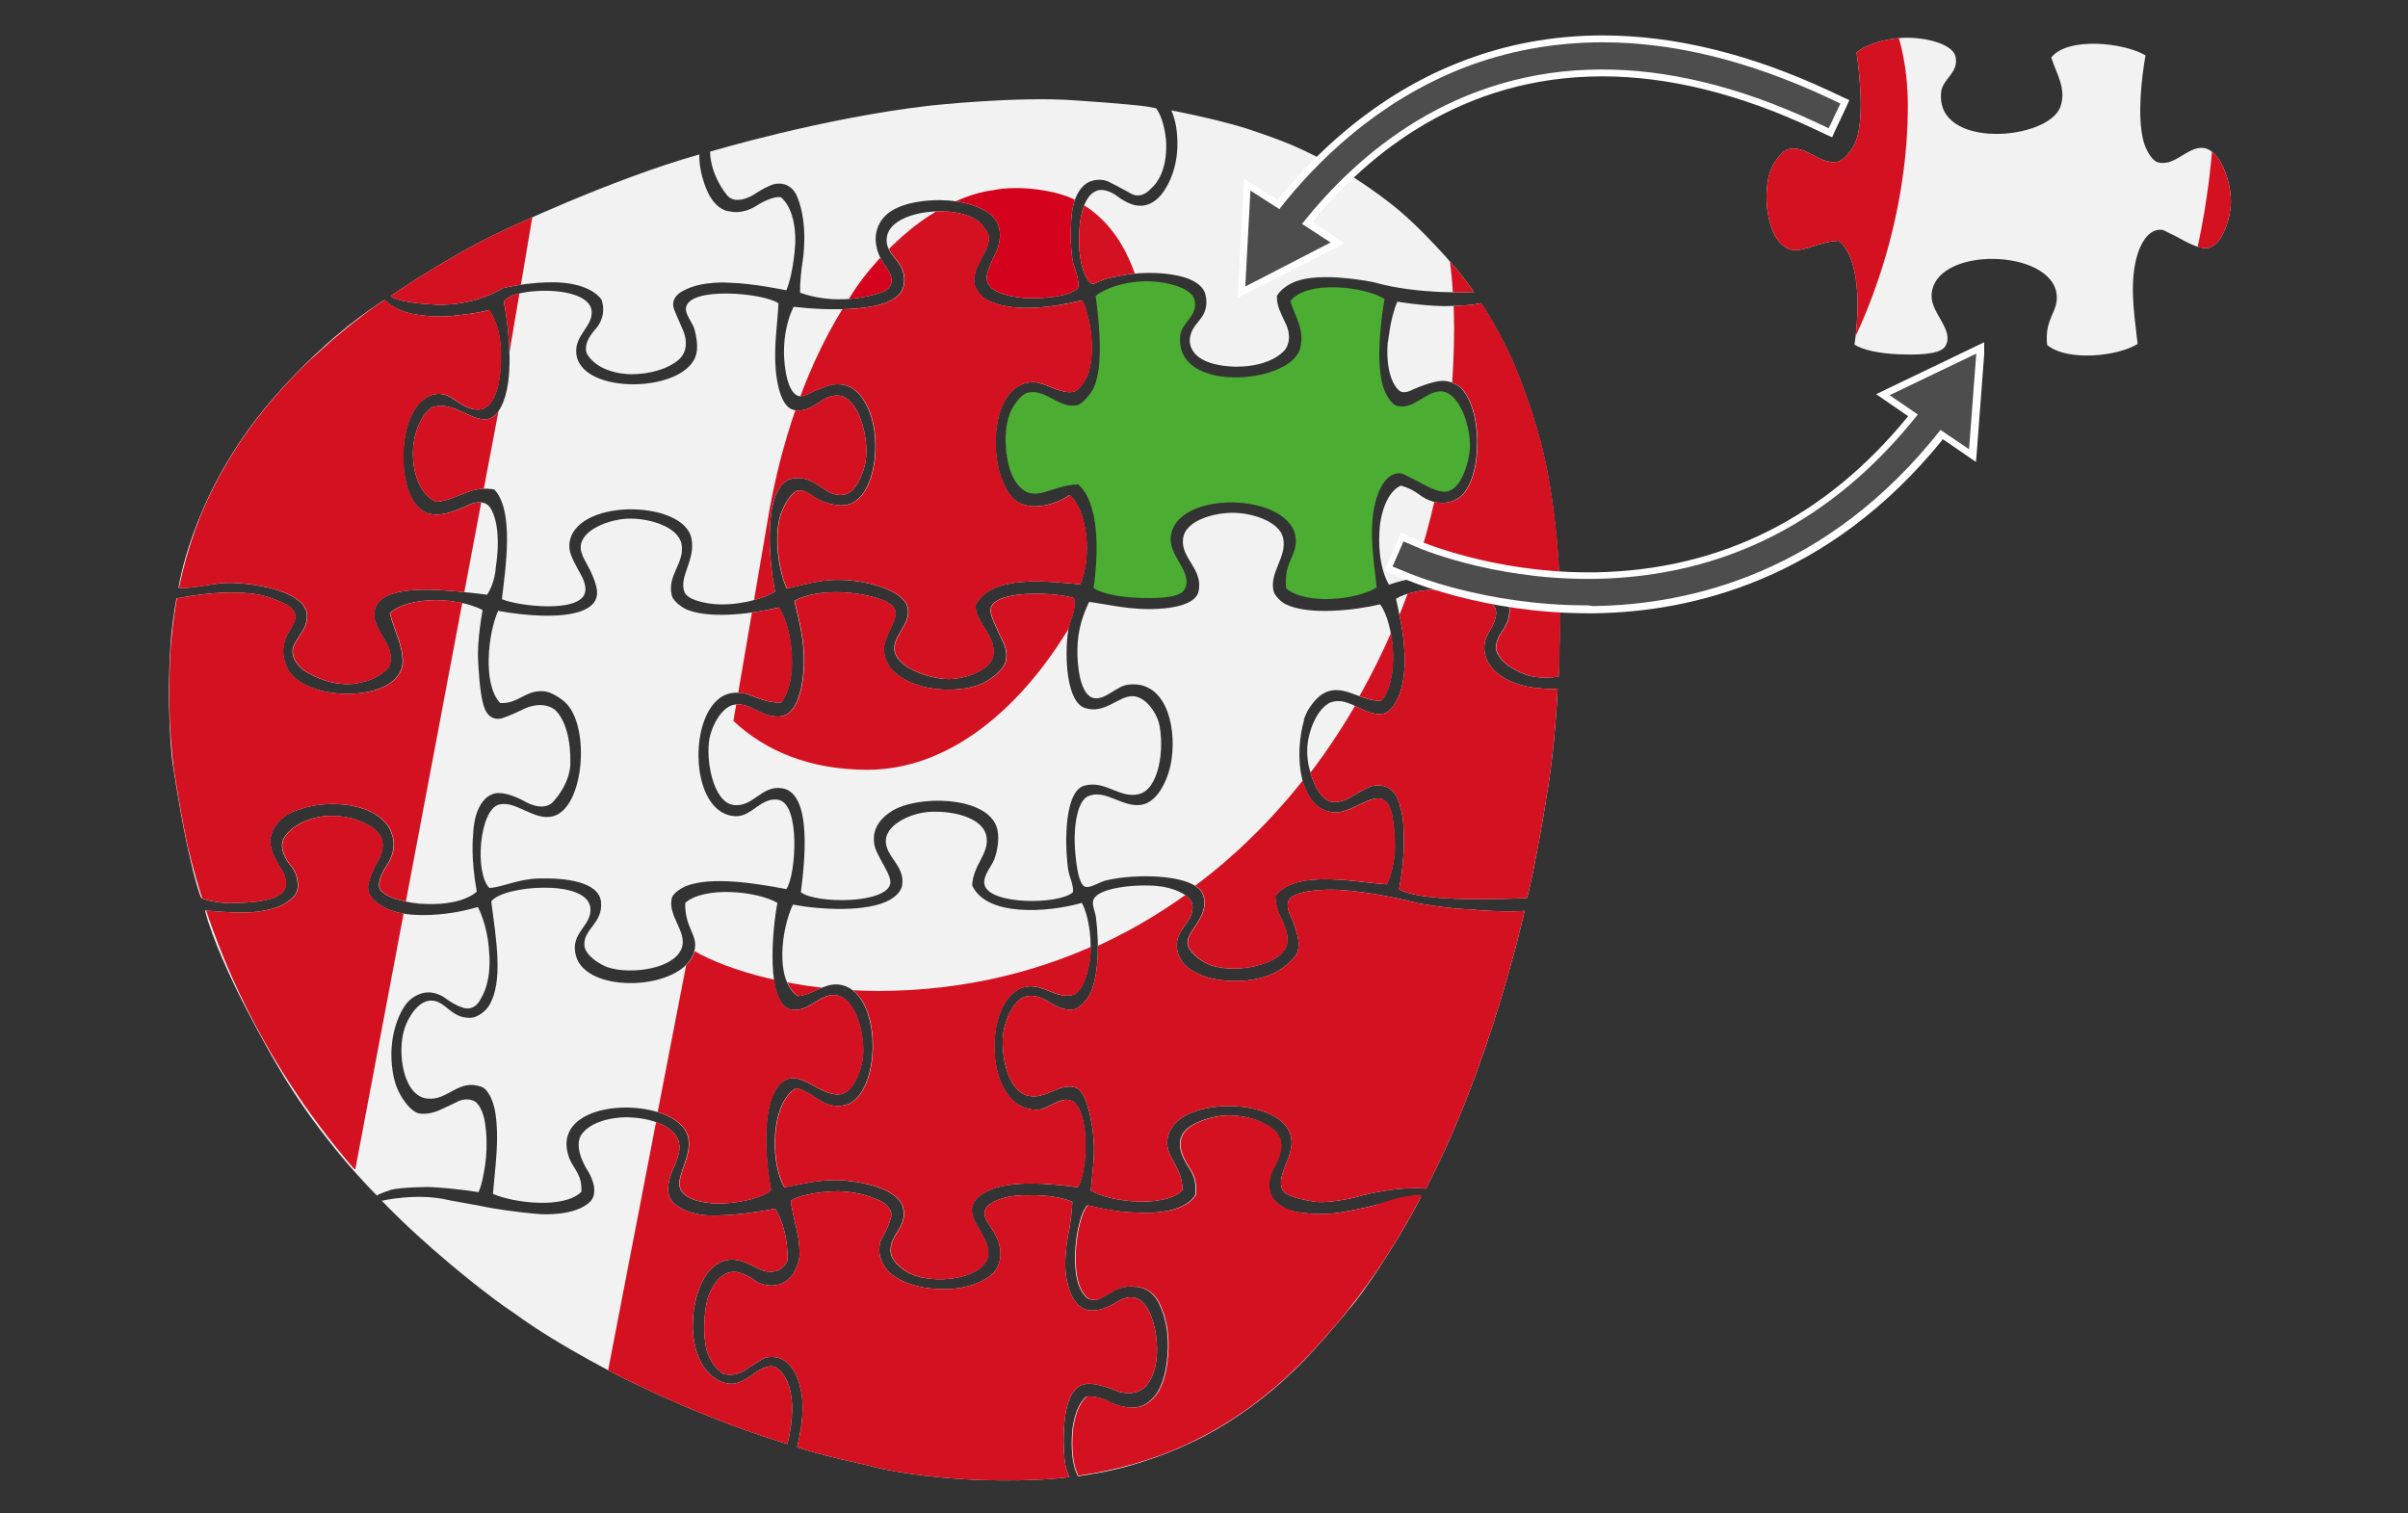<?xml version="1.0" encoding="utf-8"?>
<!-- Generator: Adobe Illustrator 19.2.1, SVG Export Plug-In . SVG Version: 6.00 Build 0)  -->
<svg version="1.1" xmlns="http://www.w3.org/2000/svg" xmlns:xlink="http://www.w3.org/1999/xlink" x="0px" y="0px"
	 viewBox="0 0 700 440" style="enable-background:new 0 0 700 440;" xml:space="preserve">
<rect x="0" y="0" width="700" height="440" fill="#333333" stroke="none"/>
<style type="text/css">
	.st0{fill:#F2F2F2;}
	.st1{fill-rule:evenodd;clip-rule:evenodd;fill:#F2F2F2;}
	.st2{clip-path:url(#SVGID_2_);fill-rule:evenodd;clip-rule:evenodd;fill:#D4021D;}
	.st3{clip-path:url(#SVGID_4_);fill:#D41120;}
	.st4{clip-path:url(#SVGID_6_);fill:#D41120;}
	.st5{clip-path:url(#SVGID_8_);fill:#D41120;}
	.st6{clip-path:url(#SVGID_10_);fill:#D41120;}
	.st7{clip-path:url(#SVGID_12_);fill:#D41120;}
	.st8{clip-path:url(#SVGID_14_);fill:#D41120;}
	.st9{clip-path:url(#SVGID_16_);fill:#D41120;}
	.st10{clip-path:url(#SVGID_18_);fill:#D41120;}
	.st11{clip-path:url(#SVGID_20_);fill:#D41120;}
	.st12{clip-path:url(#SVGID_22_);fill:#D41120;}
	.st13{clip-path:url(#SVGID_24_);fill:#D41120;}
	.st14{clip-path:url(#SVGID_26_);fill:#D41120;}
	.st15{clip-path:url(#SVGID_28_);fill:#D41120;}
	.st16{clip-path:url(#SVGID_30_);fill:#D41120;}
	.st17{clip-path:url(#SVGID_32_);fill:#D41120;}
	.st18{clip-path:url(#SVGID_34_);fill:#D41120;}
	.st19{clip-path:url(#SVGID_36_);fill:#D41120;}
	.st20{clip-path:url(#SVGID_38_);fill:#D41120;}
	.st21{clip-path:url(#SVGID_40_);fill:#D41120;}
	.st22{fill-rule:evenodd;clip-rule:evenodd;fill:#4CAD33;}
	.st23{display:none;}
	.st24{display:inline;}
	.st25{fill:none;stroke:#4CAD33;stroke-width:8;stroke-linecap:square;stroke-miterlimit:10;}
	.st26{fill:#4CAD33;}
	.st27{fill:#4D4D4D;}
	.st28{fill:#FFFFFF;}
</style>
<g id="Ebene_1">
	<path class="st0" d="M333.6,31c-5.5-0.8-20.8-1.8-20.8-1.8c-16.7-1.3-42.4,1.5-42.4,1.5c-31.4,3.6-64,13.4-64,13.4
		c0.2,6.9,4.6,12.2,4.6,12.2c2.5,3.9,8.1,0.3,8.1,0.3c3.8-2.5,5.7-3,5.7-3c5.2-1.3,6.9,3.5,6.9,3.5c3.5,8.3,1.6,19,1.6,19
		c-0.9,6.1-0.7,9-0.7,9c12.6,4.5,24.1-0.3,24.1-0.3c5.3-2.3,0.4-7.8,0.4-7.8c-5.8-8.8,0.1-14.1,0.1-14.1c4.9-5.2,16.6-4.7,16.6-4.7
		c9.2,0.2,13.7,3.8,13.7,3.8c5.4,3.8,2.3,10.8,2.3,10.8c-3.3,6.6-2.9,7.7-2.9,7.7c-0.8,5.7,11.8,6.2,11.8,6.2
		c12.6,0.1,14.5-2.9,14.5-2.9c1.1-1-1.1-6.8-1.1-6.8c-1.3-5-0.7-12.9-0.7-12.9c0.5-10.5,6-11.5,6-11.5c3.1-1,5.4,0.5,5.4,0.5
		c2.8,1.4,6,3.2,6,3.2c3.1,1.7,5.6-1.3,5.6-1.3c5.8-4.9,4.5-14.8,4.5-14.8c-0.5-4.3-1.6-7-2.8-8.7L333.6,31z"/>
	<path class="st1" d="M286,86.6c-0.9-0.6-2.6-2.8-2.8-4.2c-0.6-5.4,4.7-9.3,4.2-13.7c-0.1-1-1.9-3.5-2.8-4.2
		c-6.6-5.4-25.8-3.5-26.8,4.5c-0.8,5.8,6.4,6.9,4.8,14.3c-1.9,8.1-23.3,6.9-31.9,5.9c-1.6,3.2-2.8,7.8-2.8,13.1
		c0,4.9,1.2,12.4,4.5,12.9c1.3,0.2,3.9-1.4,4.8-1.7c1.7-0.6,3.5-1.5,5-1.7c6.3-0.8,9.2,4.4,10.6,8.1c3.3,8.4,1.7,22.9-5,26.3
		c-2.8,1.4-6.3,0.6-9.5-0.8c-1.9-0.9-4.1-3.1-6.2-2.8c-2.3,0.3-5,5.5-5.6,8.4c-1.5,7,0.2,15.9,2.2,20.1c5.5-1.1,9.3-2.7,16.2-2.5
		c6.7,0.2,18.2,2.9,19,8.4c0.7,4.7-4.4,7.9-3.9,12c0.6,5.2,10.8,8.8,16.8,8.4c4.2-0.3,11.6-2.6,12-7.3c0.5-5.4-5.1-9-5.3-14
		c4.1-9,20.4-7.2,30.5-6.2c3.4-7.8,2.2-21.3-3.1-26c-3.3,2.5-10.3,4.7-14.8,2.2c-9.3-5.2-9.9-35.2,4.5-35c3.2,0.1,7.8,3.6,11.5,2.8
		c1.8-0.4,4-4.2,4.5-6.2c1.8-7,0.1-16.2-2-20.4C305.7,89.5,292.8,91.2,286,86.6z"/>
	<path class="st1" d="M199.4,89.6c-0.2,1.9,2,4.3,2.5,6.2c0.5,1.8,1,4.5,0.6,6.7c-2.2,11.9-34.2,12.7-35,0c-0.3-5.2,4.8-7.6,4.5-12
		c-0.4-4.9-9.1-6.3-15.7-5.9c-3.8,0.2-8.5,1-9.8,3.1c1.6,9.1,3,23.1-0.8,30.5c-4.7,9.2-11.8-1.8-19.3,0c-3.3,0.8-5.7,6.8-6.2,10.9
		c-0.8,7.3,1.6,14.8,6.7,16.8c6.2-0.5,9.7-4.9,16.8-3.6c5.9,6.3,3.2,23.1,2.2,31.9c4.7,2,22.2,4.1,24.1-1.7c0.8-2.6-1.2-5.5-2-7
		c-1-2-2.6-4.5-2.5-7c0.7-13.7,33.1-13.4,35.5-2c1.3,6.3-3.8,11.2-2,15.7c0.9,2.1,5.4,3.1,8.4,3.4c6.2,0.6,13.7-1.1,17.9-3.6
		c-1.8-8.9-4-32.3,5.9-33c6.5-0.5,8.6,5.8,14.3,4.8c3.3-0.6,5.7-6.5,6.2-10.1c0.9-7.5-2.5-18.2-7.8-18.7c-5-0.5-7.6,5.3-13.1,4.2
		c-3.5-0.7-4.9-7-5.3-11.7c-0.6-7,0.6-14,0.8-19.3C222.3,85.2,200.1,83.1,199.4,89.6z"/>
	<path class="st1" d="M380.2,206.5c1.6-2.5,3.4-4.8,6.2-5.6c5.1-1.4,9.6,3.1,15.1,2.8c5.2-5.7,4-22.1-0.3-28
		c-7.1,1.7-20.6,3.3-27.4,0c-1.3-0.6-3.3-2.5-3.6-3.9c-1.2-5.6,4-9.8,2.8-15.4c-1-4.7-9-7.5-15.4-7.3c-5.6,0.2-13.1,2.5-13.7,7.5
		c-0.7,5.8,6,8.9,4.5,15.4c-0.8,3.6-7.1,4.8-11.7,5c-8.1,0.5-15-1.4-20.1-2c-1.7,3.6-3.3,7.8-3.4,13.7c-0.1,4.6,0.7,13.7,5,14.3
		c3.2,0.4,6.3-3.4,9.5-3.9c10.8-1.6,14.3,11.2,12.9,21.5c-0.7,5.3-3.8,12.7-8.9,13.4c-5.5,0.8-10.4-4.7-15.4-2.5
		c-2.7,1.2-3.8,6.7-3.9,11.7c-0.1,3.3,0.6,13.3,2.8,14.5c1.5,0.8,4-1.1,6.2-1.7c2.4-0.6,5.6-1,7.6-1.1c7.1-0.5,19,0.2,20.7,5.3
		c2.1,6.2-4.7,10.2-4.5,14c0.1,2.4,3.7,5.2,6.2,6.2c7.7,3.1,21.6-0.1,22.7-5.9c0.9-5.1-3.4-8.3-3.4-14c6.2-7.8,22.4-4.1,32.4-3.4
		c1.1-2,1.9-5.4,2.2-8.1c0.4-3.4,0-9.3-0.8-12.6c-2.7-10.1-10.7,1-17.6-0.3c-9.2-1.6-10.8-16.3-7.8-26.8
		C378.8,209.6,379.5,207.9,380.2,206.5z"/>
	<path class="st1" d="M226.4,176.6c-6.7,1.6-18.9,3.5-26.3,0.8c-1.7-0.6-4.3-2.5-4.8-4.2c-1.5-6,3.9-9.5,2.8-15.1
		c-1-4.9-9.3-7.6-15.9-7.3c-5.2,0.3-13.4,3.2-13.4,8.4c0,2.1,1.8,4.6,2.8,6.7c2,4.4,3.5,8.3-0.8,10.9c-5.4,3.3-17.8,2.3-26,0.8
		c-2.9,6.5-4.6,21.3,0.6,26.8c5.4,0.3,7.4-4,12.9-3.4c2.1,0.2,5.2,2.3,6.4,3.6c6.9,7.3,5,30.3-3.9,32.7c-5.5,1.5-10.7-4.6-15.7-3.4
		c-5.8,1.5-7.2,20-2.8,24.3c4.2-0.4,8.5-2.7,14.5-2.8c7.4-0.2,17.2,0.9,17.9,6.7c0.7,6.4-5.3,8-4.8,12.9c0.3,2.9,4.7,5.5,6.7,6.2
		c6.7,2.3,20.5,0.5,21.8-6.4c0.8-4.4-4.3-8.8-3.1-13.7c0.3-1.3,2.4-2.7,3.9-3.4c7.5-3.1,21-0.8,29.4,0.8c2.8-4.1,4.2-25.1-2.5-26
		c-4.8-0.7-7.6,4.8-12,4.8c-14.6-0.1-14.4-33.8-1.4-35.8c5.5-0.8,7.3,2.7,14.3,2.8C232,198.2,230.6,183,226.4,176.6z"/>
	<path class="st1" d="M287.9,177.2c-0.2,1.6,2,5.8,2.5,7c0.9,2.1,2.6,4.3,2,7.8c-0.6,3-5.2,6.1-7.5,7c-10.6,3.9-27.8,0.2-28-10.3
		c0-3.5,3.8-8,3.4-10.9c-0.4-2.6-4.6-3.8-7.6-4.5c-7.1-1.7-16.1-1.7-21.8,1.4c1.6,6.6,3.5,13.6,2.5,22.1c-0.6,4.9-2.2,11.1-6.7,11.5
		c-5.6,0.4-8.5-4.3-13.4-3.4c-3.4,0.7-6.2,5.7-7,9.5c-1.3,6.4,1,18.6,6.7,19.6c5.9,1,8.3-5.9,14.5-4.8c8.7,1.6,6.4,21.7,5.3,30.2
		c4.4,3.4,24.9,3.4,26-2.5c0.3-1.9-1.7-4.8-2.2-5.9c-0.9-1.7-2.3-4-2.5-5.9c-0.6-4.7,2.5-7.6,5-9.2c7.5-4.8,27.1-4.5,30.5,4.2
		c1.1,2.8,0.5,7-0.6,9.8c-0.7,1.9-3.4,4.8-2.8,7.3c1.3,5.9,21.6,5.9,25.7,2.2c0.3-1.9-1.1-4.5-1.4-6.7c-1.1-7.9-1-22.9,4.8-24.3
		c6.1-1.6,10.1,3.8,15.7,2.5c6-1.4,7.6-13.4,5.9-20.7c-0.7-2.8-3.8-7.7-7.6-7.8c-4.2-0.1-8.2,5.4-14,3.4c-5.2-1.8-5.9-14.6-4.8-22.4
		c0.5-3.5,2.4-5.9,1.7-9.5C306.5,172.1,288.6,171.4,287.9,177.2z"/>
	<path class="st1" d="M282.6,257.4c0.3-6,4.9-9.1,4.2-14c-0.9-6-10.6-7.9-17.3-7.3c-5.7,0.6-12,4-12,8.4c0,4.6,5.4,7.1,4.8,12.6
		c-0.2,2-1.9,3.5-3.6,4.5c-6.5,3.7-20.3,2.9-28.2,1.4c-3.3,6.9-5.4,21.9,1.4,26.6c4.2-0.3,7.4-3.6,11.5-3.4
		c13.7,0.9,13.1,33.5,1.7,35.2c-6.3,1-8.6-4.1-13.7-5c-7.2,3.9-7.8,21.2-3.4,28.8c5.7-1,10.6-2.5,17.3-2c7,0.6,16.4,2.9,17.3,8.4
		c1,5.7-4.7,7.7-3.6,13.1c0.4,2,3.5,4.7,5.6,5.6c7.2,3.3,20.5,1.5,22.4-4.5c1.6-5.1-5-9.9-4.5-14.5c0.3-2.5,2.6-4.1,4.5-5
		c6.4-3.3,18.8-2.2,26.3-1.1c3.2-5.4,3.4-24.3-2.5-25.4c-2.9-0.6-6.4,2.6-8.9,2.8c-16.6,1-16.6-34.3-3.1-35.8
		c4.8-0.5,8.3,3.6,12.9,2.5c3.2-0.8,5-7.6,5.3-12.3c0.3-5.5-0.8-11.3-2.5-14.5C304.2,265.4,286.7,266.5,282.6,257.4z"/>
	<path class="st1" d="M443.2,264.8c0,0-9.8,44.8-28.7,80.8c0,0-7.8-1.1-20.5,2.5c0,0-8.1,2-12.3,1.2c-2.9-0.5-8-1.4-8.9-3.4
		c-2-4.4,3.7-9.8,2.5-15.4c-2.4-11.3-30.6-11.9-35.2-1.7c-3.1,7,3.9,9.5,3.6,17.3c-5.2,5.1-20.9,3.5-26.6,0
		c0.5-6.2,1.4-10.7,0.6-17.1c-0.6-4.7-2.1-12.1-5.3-12.9c-4.6-1.2-8.5,3.6-13.4,2.5c-5.6-1.2-7.8-10.2-7.5-16.8
		c0.2-4.5,3.1-11.1,6.4-12c5.7-1.7,8.8,4.8,14.5,3.6c1.5-0.3,3.6-2.9,4.2-3.9c2.8-5.1,3-14.8,2-22.7c-0.2-1.6-1.2-3.7-0.8-5
		c1-3.8,12.6-4.8,18.7-4.2c4.3,0.4,9.5,2.4,10.1,5.3c0.8,4.6-4.3,6.9-4.5,11.5c-0.4,11.3,19.5,13.1,28.5,8.4
		c2.2-1.1,6.2-4.1,6.7-6.4c0.7-3-0.5-5.5-1.1-7.6c-0.6-2-2.4-4.4-1.7-6.7c1-3.1,9.5-3.6,14.3-3.4c0,0,10,0.4,23.4,3.9
		c0,0,9.7,1.8,16.2,1.8C428.2,264.7,439.4,265.2,443.2,264.8z"/>
	<path class="st1" d="M201.8,276.7c-3.2,11.3-31.4,12.6-34.4,1.1c-1.8-6.8,4.9-8.6,4.2-14c-1.1-8.4-25.7-6.3-28.8-1.7
		c1.4,10.8,3.6,23.2-0.6,30.2c-1,1.7-3.4,3.5-5.3,3.6c-5.9,0.3-7.3-5.1-11.7-5c-3.7,0.1-6.6,5-7.6,8.1c-2.3,7.2-0.3,19.8,6.7,20.4
		c6,0.6,9-5.9,15.7-3.4c1.9,0.7,3.4,4.1,3.9,7c1.4,8,0,16.4-0.6,24.1c6.2,2.7,20.7,4.4,25.7-0.6c0.3-4.9-2.2-6.6-3.4-9.5
		c-7.3-18.6,31.4-18.9,34.4-6.4c1.2,5.1-2.9,10.5-2.5,14c0.4,4,6.7,5.3,11.5,5.3c5.7,0,12.9-1.7,15.1-3.9c-1.7-9.2-2.9-25.5,2.8-31
		c5.3-5.1,11.5,4.2,17.6,3.1c3.6-0.6,6.2-7.5,6.4-11.7c0.3-7.1-2.7-16.6-8.1-17.1c-4.7-0.4-7.8,5.2-12.9,4.2
		c-7.4-1.5-5.4-23.5-3.9-31c-6-3.5-21.3-4.9-26.8,0C199,270.1,203.2,271.7,201.8,276.7z"/>
	<path class="st1" d="M113.5,86.1c0,0,17.3-11.9,32.4-18.9c0,0,31.7-15.1,57.4-22.3c0,0-0.3,4.7,2.2,10.4c0,0,2.2,5.9,6.9,6.2
		c0,0,3.2,0.9,7.2-1.5c0,0,4.2-2.9,7.3-2.7c0,0,4.4,2.7,4.3,13c0,0-0.3,8.4-2.6,14.1c0,0-10.1-2.1-16.6-2.2c0,0-8-0.7-13.5,2.4
		c0,0-4.1,1.8-2.4,5.7c0,0,0.8,2,2.4,5.6c0,0,2.8,5.7-1.6,9c0,0-4.2,3.8-13.3,3.9c0,0-8.9,0.2-12.7-5.5c0,0-2.2-2.5,2-7.4
		c0,0,3.7-3.4,2-8.7c0,0-2.3-4.2-11.3-5c0,0-7.2-0.8-17.5,1.6c0,0-7.3,5-19,4.8C127,88.5,117,88.4,113.5,86.1z"/>
	<path class="st0" d="M428.5,84.9c0,0-15.9,0.9-29-2.8c0,0-3.7-0.9-10.4-1.4c0,0-7-0.6-11.4,0.8c0,0-4.3,1-6.5,4.5
		c0,0-0.2,2.1,1,4.7c0,0,1,2.3,1.6,3.5c0,0,2.1,3.9-0.1,7.3c0,0-3.5,5.1-14.3,5.1c0,0-10.4,0.2-12.9-5.1c0,0-1.8-2.7,0.7-6.5
		c0,0,0.9-1.2,2-2.6c0,0,2.3-2.6,1.2-6.8c0,0-0.5-4.3-9.3-5.7c0,0-5.5-1.1-12.8-0.2c0,0-5.3,0.9-6.9,1.4c0,0-1.6,0.7-2.3,0.9
		c0,0-1.5,1-2.3,0.1c0,0-3.3-3.1-3.1-12.9c0,0-0.3-12,5.3-13.8c0,0,2.2-0.9,5.6,1.5c0,0,3.7,3,6.7,2.9c0,0,4.4,0.6,7.7-5.3
		c0,0,3.9-5.8,3.2-14.8c0,0-0.1-4.1-1.7-7.6c0,0,11.3,2.1,21,5c0,0,10.8,3.4,17,6.4c0,0,6.6,3,13.6,7.2c0,0,10.7,6.5,18.1,13.6
		C410.2,64.2,422.3,75.7,428.5,84.9z"/>
	<path class="st0" d="M406.2,87.7c0,0,6.2,1.1,13.3,1.3c0,0,8.2,0,11-0.9c0,0,3.7,5.2,8.8,15.9c0,0,5.7,12.8,8.9,26
		c0,0,2.8,10.1,4.3,26.7c0,0,1.3,13.2,1,25c0,0-0.3,12.2-0.4,15c0,0-4.2,0.8-8.4-0.2c0,0-8.4-2.3-9.8-7.6c0,0-0.5-2.1,1.7-5.3
		c0,0,2.1-2.7,2.1-5.4c0,0,0.9-3.4-3.4-6.1c0,0-3.8-3.3-13.8-4.2c0,0-8.6-1.2-17.7,2.1c0,0-3.7-5.3-2.7-16.9c0,0,0.8-9.5,6.1-11.9
		c0,0,2.6,0.5,5.4,2.6c0,0,3,2.5,6.7,2.4c0,0,3.7,0.2,6.2-2.8c0,0,3.9-4.1,3.9-14.6c0,0,0.3-10.8-4.7-16c0,0-2.5-2.5-6.3-2
		c0,0-2.5,0.2-7.8,2.5c0,0-2.5,1.5-3.9,0.2c0,0-4.1-2.9-3.3-14C403.6,99.8,403.9,93.1,406.2,87.7z"/>
	<path class="st1" d="M443.9,261.1c-18.7,0.9-27.9-0.3-27.9-0.3s-6.7-0.6-9.3-2.3c0,0,1.3-6,1.4-12.9c0,0,0.2-7.6-1-10.8
		c0,0-0.6-3.8-3.1-5.5c0,0-2.1-1.6-5.4-0.7c0,0-0.9,0.2-5.2,2.7c0,0-3.2,2.3-6.3,1.8c0,0-4-0.2-6.4-9.4c0,0-1.5-4.8-0.1-10
		c0,0,1.4-6.6,5.6-9.2c0,0,2-1.2,4.8-0.4c0,0,1.8,0.5,4.1,1.7c0,0,3.7,2,6,1.8c0,0,2.2,0.2,3.9-2.3c0,0,3.1-3.6,3.3-11.9
		c0,0,0.3-6.3-1.2-13.1c0,0-0.8-4.2-1.3-6.2c0,0,3.2-2.2,9.8-2.6c0,0,3.4-0.4,9,0.6c0,0,4.5,0.7,7.7,2.3c0,0,3.3,1.5,2.5,4.8
		c0,0,0,1.2-2.1,4.9c0,0-1.4,1.9-1.2,4.7c0,0-0.1,4.7,5.3,8c0,0,3.3,2.4,9,3.1c0,0,5.1,0.7,7,0.3c0,0-0.7,17.5-3.3,31.7
		C449.6,232.1,445.8,254.4,443.9,261.1"/>
	<path class="st1" d="M389.7,352.5c0,0,7.4-1.3,10.3-2.2c0,0,5-1.1,8.5-1.8c0,0,3.2-0.6,4.6-0.5c0,0-3.7,7.1-7,12.4
		c0,0-8.6,14.3-14.4,20.8c0,0-10.7,13.1-17,18.6c0,0-13,13-30.8,20.7c0,0-12.3,5.8-26.2,8c0,0-2,0.4-4.3,0.7c0,0-2.5-3.5-1.7-13.2
		c0,0,0.5-7,4.1-10c0,0,3-0.3,6.1,1.3c0,0,4,2.2,7.7,1.9c0,0,3.2,0.2,6-3.3c0,0,3-2.9,3.7-11.2c0,0,1.2-8.2-2.2-15.3
		c0,0-1.9-5.2-7.3-5.3c0,0-3.3-0.5-6.1,1.2c0,0-1.1,0.7-3.5,2c0,0-1.8,1.3-4,0.2c0,0-3.1-1.8-3.6-9c0,0-0.7-6.6,1.5-14.1
		c0,0,0.7-2.7,2-4c0,0,7.1,1.8,11.8,2c0,0,6,0.6,10.5-0.2c0,0,6.5-0.7,9-4.7c0,0,0.8-3.7-1.3-7.2c0,0-2.8-4-3-6.5
		c0,0-1.1-4.1,3.3-6.6c0,0,3.8-2.5,9.7-2.9c0,0,6.4-0.5,11.8,2.6c0,0,4.2,2,4.4,5.5c0,0,0.5,2.2-1.5,6c0,0-3.3,5.3-1.3,9.2
		c0,0,1.8,4.2,8.9,5C378.5,352.5,383.6,353.5,389.7,352.5z"/>
	<path class="st1" d="M310.9,429.4c0,0-8.1,1.4-25.6,0.9c0,0-19.5-0.5-34-4.5c0,0-13.2-2.8-19.6-5.1c0,0,2.9-10.2,0.9-17.4
		c0,0-1.8-10.3-10-8.6c0,0-1.1,0.3-5.6,3.4c0,0-3,2.4-6.7,1.3c0,0-4.5-2.4-5.3-9.1c0,0-0.9-5.6,0.6-12.4c0,0,2.3-8.7,8.4-8.1
		c0,0,2.7,0.3,6.2,3c0,0,5.3,2.8,9.3-1.2c0,0,2-1.5,2.9-6.1c0,0,0.3-3.3-0.9-8.5c0,0-1.3-5-1.6-7.9c0,0,2.7-2.2,12-2.7
		c0,0,5.7-0.6,12.3,2c0,0,6.4,2.1,4.6,6.2c0,0-0.3,1.8-2.5,5.5c0,0-2.6,4.9,2.3,9.9c0,0,4.7,4.7,15.3,4.8c0,0,7.6,0.4,13.1-3.3
		c0,0,5.4-2.7,3.4-10c0,0-0.3-1.7-3.2-6c0,0-2.3-3,0.1-5c0,0,2.9-3.2,11.8-3c0,0,7.1-0.4,12.6,1.9c0,0,0.1,1.9-0.8,7.6
		c0,0-2.3,9.8-0.6,16c0,0,1.1,6.1,5,7.6c0,0,3.4,1.7,9.3-2c0,0,3.2-2.4,6.1-1c0,0,3.4,1.1,5,8.7c0,0,2.5,10.4-2.4,16.5
		c0,0-2.9,3.8-8.9,1.5c0,0-5.7-2.5-8.9-1.9c0,0-4.6,0.1-5.8,9c0,0-0.9,5-0.3,12.1C309.4,423.9,309.6,427,310.9,429.4z"/>
	<path class="st1" d="M142.2,351.1c0,0,7.7,1.4,15.1,1.9c0,0,10.2,0.7,14.4-3.8c0,0,2.8-2.5-0.7-8.6c0,0-4.2-6.1-2.3-10.2
		c0,0,2-4.7,11.6-5.5c0,0,6.5-0.6,12,2c0,0,6.5,2.4,5,8.5c0,0-0.6,2.1-1.3,3.8c0,0-3.1,5.8-1.1,9.4c0,0,2.1,3.9,10.1,4.7
		c0,0,7.1,0.7,20.3-1.9c0,0,3.9,5.5,3.6,15c0,0-0.3,1.4-1.8,2.4c0,0-2.1,1.9-6.1,0.3c0,0-4.7-2.5-6.6-2.7c0,0-7.6-2.2-11.4,9
		c0,0-4.4,11.8,1.3,21.6c0,0,3.3,5.5,8.6,5.3c0,0,2,0.1,5.7-2.5c0,0,4.1-3.5,6.8-2.3c0,0,8,3.6,3.5,22.3c0,0-19.4-5.4-45.8-18.2
		c0,0-20.2-9.9-33.6-19.8c0,0-4.3-2.8-9.2-6.7c0,0-16.2-12.3-29.3-26c0,0,10.2-2.4,19.4-0.2C130.6,349,136.1,349.9,142.2,351.1z"/>
	<path class="st1" d="M-55,304.9"/>
	<path class="st1" d="M109.6,347.6c0,0-16.4-15.9-29.2-38.2c0,0-16.6-28.1-20.8-44.7c0,0,7.2,0.7,11.1,0.6c0,0,5.8,0.1,10.5-1.8
		c0,0,4.5-1.9,5.2-4.7c0,0,0.8-3.4-1.5-6.6c0,0-4.1-4.4-2.6-8.1c0,0,1.5-3.7,7.3-5.7c0,0,5.2-2.4,12.9-0.4c0,0,7.9,2,8.6,6.7
		c0,0,0.6,2.3-1.1,5.3c0,0-1.8,3-2.7,6.1c0,0-1.2,2.9,1,5.2c0,0,3.2,4,11.3,4.6c0,0,8.5,1,19.3-2.2c0,0,2.9,5.1,3.3,13.3
		c0,0,0.9,7.8-2.3,13.1c0,0-1.7,4.4-5.8,2.7c0,0-1.6-0.4-4.8-2.7c0,0-2.6-2-5.8-1.5c0,0-3.5,0.4-5.8,3.8c0,0-3.5,4.6-3.9,12.9
		c0,0-0.5,7.8,2.6,13c0,0,2.2,4.2,5,5.3c0,0,2.7,0.9,6.7-1l4.5-2.1c0,0,2.7-1.8,5.6-0.2c0,0,2.5,1.7,3,7.8c0,0,0.9,6.3-0.7,13.6
		c0,0-0.4,2.7-1.4,4.9c0,0-6.4-1.1-14.2-1.5c0,0-8.7,0-11.5,0.9C113.4,346.1,110.1,347,109.6,347.6z"/>
	<path class="st1" d="M58.5,261.1c0,0-3.5-7.6-8.4-39.7c0,0-2-16-0.3-37.1c0,0,0.7-6.2,1.5-10.3c0,0,11.5-2.5,20.8-1.5
		c0,0,4.7,0,10.8,3.1c0,0,3.3,1.5,2.9,4.1c0,0,0.1,0.9-1.9,4.1c0,0-3.6,5.1,0,11.2c0,0,2.6,5.2,13.2,6.5c0,0,7.8,1.1,13.8-1.6
		c0,0,5.7-1.9,6.1-7.1c0,0,0.4-3.1-1.9-8.9c0,0-1.5-4.2-1.8-5.6c0,0,2.3-2.8,9.7-3.6c0,0,5.3-0.9,12.6,0.9c0,0,3.3,0.9,4.7,1.8
		c0,0-1.7,8.8-1.3,14.9c0,0,0.4,10,1.8,13.4c0,0,1,3.9,4.9,3.2c0,0,2.8-0.9,6.2-2.6c0,0,5.2-2.9,9.2-0.1c0,0,4.9,3.3,4.7,15.7
		c0,0,0.3,5.4-5.1,11.3c0,0-2.2,2.8-7.6,0.1c0,0-7-4.2-10.4-2.2c0,0-4.9,1.6-5.2,12.1c0,0-0.7,6.2,1.1,16c0,0-4.1,4.5-16.9,3.5
		c0,0-11.7-1.1-11.5-5.4c0,0-0.3-1.8,2-5.4c0,0,3.6-4.6,1.6-9.6c0,0-1.4-6.1-11.3-8c0,0-7.9-1.9-16.3,1.3c0,0-6.5,1.9-7.6,8
		c0,0-0.9,2.5,2.5,8.1c0,0,3.8,5,1,7.7c0,0-2.1,3.2-14.4,3.1C67.9,262.7,62,262.6,58.5,261.1z"/>
	<path class="st1" d="M51.9,170.9c0,0,3.5-25.3,24.2-51.1c0,0,15.5-19.9,35.7-32.6c0,0,2.7,3,8.3,4.1c0,0,5.7,1.1,10.8,0.6
		c0,0,8.5-0.8,11.2-1.8c0,0,2.9,3.3,3.4,10.7c0,0,1,12.7-3.5,17c0,0-1.8,2.5-6.5,0.5c0,0-0.9-0.4-4.4-2.7c0,0-3.2-2.3-6.8-0.2
		c0,0-4.3,1.8-6.2,9.6c0,0-1.5,5.2-0.6,12.6c0,0,0.9,7.6,4.7,10.4c0,0,2.5,2.9,8.8,0.9c0,0,2.8-0.9,5.7-2.3c0,0,4.4-2.1,6.2,1.7
		c0,0,3.1,4.8,1.2,16.8c0,0-0.1,4.1-2.5,7.8c0,0-7.5-1-14.8-1.4c0,0-7.7-0.4-11.9,0.9c0,0-6.5,1.2-6.1,6.6c0,0-0.5,1.5,3,7.1
		c0,0,3,4.4,1.2,7.7c0,0-2.3,4-10.3,5c0,0-6.3,1.1-14.1-3.7c0,0-5.7-3.8-2.7-8.4c0,0,1.1-1.8,2.4-3.9c0,0,2.9-5-1.6-8.2
		c0,0-3.2-3.3-13.9-4.7c0,0-6.2-0.9-10.3-0.1C62.7,169.7,54.3,171.3,51.9,170.9z"/>
	<g>
		<defs>
			<path id="SVGID_1_" d="M333.6,31c-5.5-0.8-20.8-1.8-20.8-1.8c-16.7-1.3-42.4,1.5-42.4,1.5c-31.4,3.6-64,13.4-64,13.4
				c0.2,6.9,4.6,12.2,4.6,12.2c2.5,3.9,8.1,0.3,8.1,0.3c3.8-2.5,5.7-3,5.7-3c5.2-1.3,6.9,3.5,6.9,3.5c3.5,8.3,1.6,19,1.6,19
				c-0.9,6.1-0.7,9-0.7,9c12.6,4.5,24.1-0.3,24.1-0.3c5.3-2.3,0.4-7.8,0.4-7.8c-5.8-8.8,0.1-14.1,0.1-14.1
				c4.9-5.2,16.6-4.7,16.6-4.7c9.2,0.2,13.7,3.8,13.7,3.8c5.4,3.8,2.3,10.8,2.3,10.8c-3.3,6.6-2.9,7.7-2.9,7.7
				c-0.8,5.7,11.8,6.2,11.8,6.2c12.6,0.1,14.5-2.9,14.5-2.9c1.1-1-1.1-6.8-1.1-6.8c-1.3-5-0.7-12.9-0.7-12.9c0.5-10.5,6-11.5,6-11.5
				c3.1-1,5.4,0.5,5.4,0.5c2.8,1.4,6,3.2,6,3.2c3.1,1.7,5.6-1.3,5.6-1.3c5.8-4.9,4.5-14.8,4.5-14.8c-0.5-4.3-1.6-7-2.8-8.7L333.6,31
				z"/>
		</defs>
		<clipPath id="SVGID_2_">
			<use xlink:href="#SVGID_1_"  style="overflow:visible;"/>
		</clipPath>
		<path class="st2" d="M246.4,87.6c0,0,5.8-11.1,19.5-21.8c0,0,11.1-9.1,22.8-10.5c0,0,6.6-1.7,17,0.5c0,0,5.7,1.2,8.4,3.3
			l-0.2,14.3l1.3,9.1l-2.3,5.2l-18.7,1.7L279,80.6l-10.5-2.4l-4.5,4.5l-7.3,3.6l-7.1,1.7L246.4,87.6z"/>
	</g>
	<g>
		<defs>
			<path id="SVGID_3_" d="M428.5,84.9c0,0-15.9,0.9-29-2.8c0,0-3.7-0.9-10.4-1.4c0,0-7-0.6-11.4,0.8c0,0-4.3,1-6.5,4.5
				c0,0-0.2,2.1,1,4.7c0,0,1,2.3,1.6,3.5c0,0,2.1,3.9-0.1,7.3c0,0-3.5,5.1-14.3,5.1c0,0-10.4,0.2-12.9-5.1c0,0-1.8-2.7,0.7-6.5
				c0,0,0.9-1.2,2-2.6c0,0,2.3-2.6,1.2-6.8c0,0-0.5-4.3-9.3-5.7c0,0-5.5-1.1-12.8-0.2c0,0-5.3,0.9-6.9,1.4c0,0-1.6,0.7-2.3,0.9
				c0,0-1.5,1-2.3,0.1c0,0-3.3-3.1-3.1-12.9c0,0-0.3-12,5.3-13.8c0,0,2.2-0.9,5.6,1.5c0,0,3.7,3,6.7,2.9c0,0,4.4,0.6,7.7-5.3
				c0,0,3.9-5.8,3.2-14.8c0,0-0.1-4.1-1.7-7.6c0,0,11.3,2.1,21,5c0,0,10.8,3.4,17,6.4c0,0,6.6,3,13.6,7.2c0,0,10.7,6.5,18.1,13.6
				C410.2,64.2,422.3,75.7,428.5,84.9z"/>
		</defs>
		<clipPath id="SVGID_4_">
			<use xlink:href="#SVGID_3_"  style="overflow:visible;"/>
		</clipPath>
		<path class="st3" d="M154.8,62.8c-24.5,11.2-45.5,24.4-61.5,39c-38.1,33.8-49.3,74.9-42.1,127.3c6.7,42.1,24.9,79.6,51.6,110.6
			c0,0,0.6,0.4,0.5,0.2l44.5-235.7C149.9,91.9,154.8,62.8,154.8,62.8 M333.3,101.9c0-23.1-9.5-47.3-37.3-47.3
			c-31.9,0-61.5,36.1-72.2,92.9l-10.6,62.1c9.5,8.9,22.5,14.2,39,14.2C297.8,223.7,333.3,158.6,333.3,101.9 M422.2,76.7
			c-1-1.2-0.7-0.7-0.7-0.7c0.8,6.3,1.2,12.8,1.2,19.3c0,100.5-66.8,192.8-167.4,192.8c-23.7,0-43.8-5.9-53.8-11.8h-1.2L176.7,398
			l0.8,0.7c26,13.7,55,23.7,85.8,29.5c54.5,7.8,92.2-4.5,122.9-40.6c31-34.8,53.4-91.7,64.2-160.4
			C458.7,160.7,451.4,110.8,422.2,76.7"/>
	</g>
	<g>
		<defs>
			<path id="SVGID_5_" d="M286.1,86.6c-0.9-0.6-2.6-2.8-2.8-4.2c-0.6-5.4,4.7-9.3,4.2-13.7c-0.1-1-1.9-3.5-2.8-4.2
				c-6.6-5.4-25.8-3.5-26.8,4.5c-0.8,5.8,6.4,6.9,4.8,14.3c-1.9,8.1-23.3,6.9-31.9,5.9c-1.6,3.2-2.8,7.8-2.8,13.1
				c0,4.9,1.2,12.4,4.5,12.9c1.3,0.2,3.9-1.4,4.8-1.7c1.7-0.6,3.5-1.5,5-1.7c6.3-0.8,9.2,4.4,10.6,8.1c3.3,8.4,1.7,22.9-5,26.3
				c-2.8,1.4-6.3,0.6-9.5-0.8c-1.9-0.9-4.1-3.1-6.2-2.8c-2.3,0.3-5,5.5-5.6,8.4c-1.5,7,0.2,15.9,2.2,20.1c5.5-1.1,9.3-2.7,16.2-2.5
				c6.7,0.2,18.2,2.9,19,8.4c0.7,4.7-4.4,7.9-3.9,12c0.6,5.2,10.8,8.8,16.8,8.4c4.2-0.3,11.6-2.6,12-7.3c0.5-5.4-5.1-9-5.3-14
				c4.1-9,20.4-7.2,30.5-6.2c3.4-7.8,2.2-21.3-3.1-26c-3.3,2.5-10.3,4.7-14.8,2.2c-9.3-5.2-9.9-35.2,4.5-35
				c3.2,0.1,7.8,3.6,11.5,2.8c1.8-0.4,4-4.2,4.5-6.2c1.8-7,0.1-16.2-2-20.4C305.8,89.5,293,91.2,286.1,86.6z"/>
		</defs>
		<clipPath id="SVGID_6_">
			<use xlink:href="#SVGID_5_"  style="overflow:visible;"/>
		</clipPath>
		<path class="st4" d="M154.8,62.8c-24.5,11.2-45.5,24.4-61.5,39c-38.1,33.8-49.3,74.9-42.1,127.3c6.7,42.1,24.9,79.6,51.6,110.6
			c0,0,0.6,0.4,0.5,0.2l44.5-235.7C149.9,91.9,154.8,62.8,154.8,62.8 M333.3,101.9c0-23.1-9.5-47.3-37.3-47.3
			c-31.9,0-61.5,36.1-72.2,92.9l-10.6,62.1c9.5,8.9,22.5,14.2,39,14.2C297.8,223.7,333.3,158.6,333.3,101.9 M422.2,76.7
			c-1-1.2-0.7-0.7-0.7-0.7c0.8,6.3,1.2,12.8,1.2,19.3c0,100.5-66.8,192.8-167.4,192.8c-23.7,0-43.8-5.9-53.8-11.8h-1.2L176.7,398
			l0.8,0.7c26,13.7,55,23.7,85.8,29.5c54.5,7.8,92.2-4.5,122.9-40.6c31-34.8,53.4-91.7,64.2-160.4
			C458.7,160.7,451.4,110.8,422.2,76.7"/>
	</g>
	<g>
		<defs>
			<path id="SVGID_7_" d="M199.4,89.6c-0.2,1.9,2,4.3,2.5,6.2c0.5,1.8,1,4.5,0.6,6.7c-2.2,11.9-34.2,12.7-35,0
				c-0.3-5.2,4.8-7.6,4.5-12c-0.4-4.9-9.1-6.3-15.7-5.9c-3.8,0.2-8.5,1-9.8,3.1c1.6,9.1,3,23.1-0.8,30.5c-4.7,9.2-11.8-1.8-19.3,0
				c-3.3,0.8-5.7,6.8-6.2,10.9c-0.8,7.3,1.6,14.8,6.7,16.8c6.2-0.5,9.7-4.9,16.8-3.6c5.9,6.3,3.2,23.1,2.2,31.9
				c4.7,2,22.2,4.1,24.1-1.7c0.8-2.6-1.2-5.5-2-7c-1-2-2.6-4.5-2.5-7c0.7-13.7,33.1-13.4,35.5-2c1.3,6.3-3.8,11.2-2,15.7
				c0.9,2.1,5.4,3.1,8.4,3.4c6.2,0.6,13.7-1.1,17.9-3.6c-1.8-8.9-4-32.3,5.9-33c6.5-0.5,8.6,5.8,14.3,4.8c3.3-0.6,5.7-6.5,6.2-10.1
				c0.9-7.5-2.5-18.2-7.8-18.7c-5-0.5-7.6,5.3-13.1,4.2c-3.5-0.7-4.9-7-5.3-11.7c-0.6-7,0.6-14,0.8-19.3
				C222.3,85.2,200.1,83.1,199.4,89.6z"/>
		</defs>
		<clipPath id="SVGID_8_">
			<use xlink:href="#SVGID_7_"  style="overflow:visible;"/>
		</clipPath>
		<path class="st5" d="M154.8,62.8c-24.5,11.2-45.5,24.4-61.5,39c-38.1,33.8-49.3,74.9-42.1,127.3c6.7,42.1,24.9,79.6,51.6,110.6
			c0,0,0.6,0.4,0.5,0.2l44.5-235.7C149.9,91.9,154.8,62.8,154.8,62.8"/>
		<path class="st5" d="M333.3,101.9c0-23.1-9.5-47.3-37.3-47.3c-31.9,0-61.5,36.1-72.2,92.9l-10.6,62.1c9.5,8.9,22.5,14.2,39,14.2
			C297.8,223.7,333.3,158.6,333.3,101.9"/>
	</g>
	<g>
		<defs>
			<path id="SVGID_9_" d="M113.5,86.1c0,0,17.3-11.9,32.4-18.9c0,0,31.7-15.1,57.4-22.3c0,0-0.3,4.7,2.2,10.4c0,0,2.2,5.9,6.9,6.2
				c0,0,3.2,0.9,7.2-1.5c0,0,4.2-2.9,7.3-2.7c0,0,4.4,2.7,4.3,13c0,0-0.3,8.4-2.6,14.1c0,0-10.1-2.1-16.6-2.2c0,0-8-0.7-13.5,2.4
				c0,0-4.1,1.8-2.4,5.7c0,0,0.8,2,2.4,5.6c0,0,2.8,5.7-1.6,9c0,0-4.2,3.8-13.3,3.9c0,0-8.9,0.2-12.7-5.5c0,0-2.2-2.5,2-7.4
				c0,0,3.7-3.4,2-8.7c0,0-2.3-4.2-11.3-5c0,0-7.2-0.8-17.5,1.6c0,0-7.3,5-19,4.8C127,88.5,117,88.4,113.5,86.1z"/>
		</defs>
		<clipPath id="SVGID_10_">
			<use xlink:href="#SVGID_9_"  style="overflow:visible;"/>
		</clipPath>
		<path class="st6" d="M154.8,62.8c-24.5,11.2-45.5,24.4-61.5,39c-38.1,33.8-49.3,74.9-42.1,127.3c6.7,42.1,24.9,79.6,51.6,110.6
			c0,0,0.6,0.4,0.5,0.2l44.5-235.7C149.9,91.9,154.8,62.8,154.8,62.8"/>
	</g>
	<g>
		<defs>
			<path id="SVGID_11_" d="M52,170.9c0,0,3.5-25.3,24.2-51.1c0,0,15.5-19.9,35.7-32.6c0,0,2.7,3,8.3,4.1c0,0,5.7,1.1,10.8,0.6
				c0,0,8.5-0.8,11.2-1.8c0,0,2.9,3.3,3.4,10.7c0,0,1,12.7-3.5,17c0,0-1.8,2.5-6.5,0.5c0,0-0.9-0.4-4.4-2.7c0,0-3.2-2.3-6.8-0.2
				c0,0-4.3,1.8-6.2,9.6c0,0-1.5,5.2-0.6,12.6c0,0,0.9,7.6,4.7,10.4c0,0,2.5,2.9,8.8,0.9c0,0,2.8-0.9,5.7-2.3c0,0,4.4-2.1,6.2,1.7
				c0,0,3.1,4.8,1.2,16.8c0,0-0.1,4.1-2.5,7.8c0,0-7.5-1-14.8-1.4c0,0-7.7-0.4-11.9,0.9c0,0-6.5,1.2-6.1,6.6c0,0-0.5,1.5,3,7.1
				c0,0,3,4.4,1.2,7.7c0,0-2.3,4-10.3,5c0,0-6.3,1.1-14.1-3.7c0,0-5.7-3.8-2.7-8.4c0,0,1.1-1.8,2.4-3.9c0,0,2.9-5-1.6-8.2
				c0,0-3.2-3.3-13.9-4.7c0,0-6.2-0.9-10.3-0.1C62.8,169.7,54.4,171.3,52,170.9z"/>
		</defs>
		<clipPath id="SVGID_12_">
			<use xlink:href="#SVGID_11_"  style="overflow:visible;"/>
		</clipPath>
		<path class="st7" d="M154.8,62.8c-24.5,11.2-45.5,24.4-61.5,39c-38.1,33.8-49.3,74.9-42.1,127.3c6.7,42.1,24.9,79.6,51.6,110.6
			c0,0,0.6,0.4,0.5,0.2l44.5-235.7C149.9,91.9,154.8,62.8,154.8,62.8"/>
	</g>
	<g>
		<defs>
			<path id="SVGID_13_" d="M58.6,261.1c0,0-3.5-7.6-8.4-39.7c0,0-2-16-0.3-37.1c0,0,0.7-6.2,1.5-10.3c0,0,11.5-2.5,20.8-1.5
				c0,0,4.7,0,10.8,3.1c0,0,3.3,1.5,2.9,4.1c0,0,0.1,0.9-1.9,4.1c0,0-3.6,5.1,0,11.2c0,0,2.6,5.2,13.2,6.5c0,0,7.8,1.1,13.8-1.6
				c0,0,5.7-1.9,6.1-7.1c0,0,0.4-3.1-1.9-8.9c0,0-1.5-4.2-1.8-5.6c0,0,2.3-2.8,9.7-3.6c0,0,5.3-0.9,12.6,0.9c0,0,3.3,0.9,4.7,1.8
				c0,0-1.7,8.8-1.3,14.9c0,0,0.4,10,1.8,13.4c0,0,1,3.9,4.9,3.2c0,0,2.8-0.9,6.2-2.6c0,0,5.2-2.9,9.2-0.1c0,0,4.9,3.3,4.7,15.7
				c0,0,0.3,5.4-5.1,11.3c0,0-2.2,2.8-7.6,0.1c0,0-7-4.2-10.4-2.2c0,0-4.9,1.6-5.2,12.1c0,0-0.7,6.2,1.1,16c0,0-4.1,4.5-16.9,3.5
				c0,0-11.7-1.1-11.5-5.4c0,0-0.3-1.8,2-5.4c0,0,3.6-4.6,1.6-9.6c0,0-1.4-6.1-11.3-8c0,0-7.9-1.9-16.3,1.3c0,0-6.5,1.9-7.6,8
				c0,0-0.9,2.5,2.5,8.1c0,0,3.8,5,1,7.7c0,0-2.1,3.2-14.4,3.1C68,262.7,62.1,262.6,58.6,261.1z"/>
		</defs>
		<clipPath id="SVGID_14_">
			<use xlink:href="#SVGID_13_"  style="overflow:visible;"/>
		</clipPath>
		<path class="st8" d="M154.8,62.8c-24.5,11.2-45.5,24.4-61.5,39c-38.1,33.8-49.3,74.9-42.1,127.3c6.7,42.1,24.9,79.6,51.6,110.6
			c0,0,0.6,0.4,0.5,0.2l44.5-235.7C149.9,91.9,154.8,62.8,154.8,62.8"/>
	</g>
	<g>
		<defs>
			<path id="SVGID_15_" d="M109.7,347.6c0,0-16.4-15.9-29.2-38.2c0,0-16.6-28.1-20.8-44.7c0,0,7.2,0.7,11.1,0.6
				c0,0,5.8,0.1,10.5-1.8c0,0,4.5-1.9,5.2-4.7c0,0,0.8-3.4-1.5-6.6c0,0-4.1-4.4-2.6-8.1c0,0,1.5-3.7,7.3-5.7c0,0,5.2-2.4,12.9-0.4
				c0,0,7.9,2,8.6,6.7c0,0,0.6,2.3-1.1,5.3c0,0-1.8,3-2.7,6.1c0,0-1.2,2.9,1,5.2c0,0,3.2,4,11.3,4.6c0,0,8.5,1,19.3-2.2
				c0,0,2.9,5.1,3.3,13.3c0,0,0.9,7.8-2.3,13.1c0,0-1.7,4.4-5.8,2.7c0,0-1.6-0.4-4.8-2.7c0,0-2.6-2-5.8-1.5c0,0-3.5,0.4-5.8,3.8
				c0,0-3.5,4.6-3.9,12.9c0,0-0.5,7.8,2.6,13c0,0,2.2,4.2,5,5.3c0,0,2.7,0.9,6.7-1l4.5-2.1c0,0,2.7-1.8,5.6-0.2c0,0,2.5,1.7,3,7.8
				c0,0,0.9,6.3-0.7,13.6c0,0-0.4,2.7-1.4,4.9c0,0-6.4-1.1-14.2-1.5c0,0-8.7,0-11.5,0.9C113.6,346.1,110.2,347,109.7,347.6z"/>
		</defs>
		<clipPath id="SVGID_16_">
			<use xlink:href="#SVGID_15_"  style="overflow:visible;"/>
		</clipPath>
		<path class="st9" d="M154.8,62.8c-24.5,11.2-45.5,24.4-61.5,39c-38.1,33.8-49.3,74.9-42.1,127.3c6.7,42.1,24.9,79.6,51.6,110.6
			c0,0,0.6,0.4,0.5,0.2l44.5-235.7C149.9,91.9,154.8,62.8,154.8,62.8"/>
	</g>
	<g>
		<defs>
			<path id="SVGID_17_" d="M226.5,176.6c-6.7,1.6-18.9,3.5-26.3,0.8c-1.7-0.6-4.3-2.5-4.8-4.2c-1.5-6,3.9-9.5,2.8-15.1
				c-1-4.9-9.3-7.6-15.9-7.3c-5.2,0.3-13.4,3.2-13.4,8.4c0,2.1,1.8,4.6,2.8,6.7c2,4.4,3.5,8.3-0.8,10.9c-5.4,3.3-17.8,2.3-26,0.8
				c-2.9,6.5-4.6,21.3,0.6,26.8c5.4,0.3,7.4-4,12.9-3.4c2.1,0.2,5.2,2.3,6.4,3.6c6.9,7.3,5,30.3-3.9,32.7
				c-5.5,1.5-10.7-4.6-15.7-3.4c-5.8,1.5-7.2,20-2.8,24.3c4.2-0.4,8.5-2.7,14.5-2.8c7.4-0.2,17.2,0.9,17.9,6.7
				c0.7,6.4-5.3,8-4.8,12.9c0.3,2.9,4.7,5.5,6.7,6.2c6.7,2.3,20.5,0.5,21.8-6.4c0.8-4.4-4.3-8.8-3.1-13.7c0.3-1.3,2.4-2.7,3.9-3.4
				c7.5-3.1,21-0.8,29.4,0.8c2.8-4.1,4.2-25.1-2.5-26c-4.8-0.7-7.6,4.8-12,4.8c-14.6-0.1-14.4-33.8-1.4-35.8
				c5.5-0.8,7.3,2.7,14.3,2.8C232.1,198.2,230.7,183,226.5,176.6z"/>
		</defs>
		<clipPath id="SVGID_18_">
			<use xlink:href="#SVGID_17_"  style="overflow:visible;"/>
		</clipPath>
		<path class="st10" d="M333.3,101.9c0-23.1-9.5-47.3-37.3-47.3c-31.9,0-61.5,36.1-72.2,92.9l-10.6,62.1c9.5,8.9,22.5,14.2,39,14.2
			C297.8,223.7,333.3,158.6,333.3,101.9"/>
	</g>
	<g>
		<defs>
			<path id="SVGID_19_" d="M288,177.2c-0.2,1.6,2,5.8,2.5,7c0.9,2.1,2.6,4.3,2,7.8c-0.6,3-5.2,6.1-7.5,7c-10.6,3.9-27.8,0.2-28-10.3
				c0-3.5,3.8-8,3.4-10.9c-0.4-2.6-4.6-3.8-7.6-4.5c-7.1-1.7-16.1-1.7-21.8,1.4c1.6,6.6,3.5,13.6,2.5,22.1
				c-0.6,4.9-2.2,11.1-6.7,11.5c-5.6,0.4-8.5-4.3-13.4-3.4c-3.4,0.7-6.2,5.7-7,9.5c-1.3,6.4,1,18.6,6.7,19.6c5.9,1,8.3-5.9,14.5-4.8
				c8.7,1.6,6.4,21.7,5.3,30.2c4.4,3.4,24.9,3.4,26-2.5c0.3-1.9-1.7-4.8-2.2-5.9c-0.9-1.7-2.3-4-2.5-5.9c-0.6-4.7,2.5-7.6,5-9.2
				c7.5-4.8,27.1-4.5,30.5,4.2c1.1,2.8,0.5,7-0.6,9.8c-0.7,1.9-3.4,4.8-2.8,7.3c1.3,5.9,21.6,5.9,25.7,2.2c0.3-1.9-1.1-4.5-1.4-6.7
				c-1.1-7.9-1-22.9,4.8-24.3c6.1-1.6,10.1,3.8,15.7,2.5c6-1.4,7.6-13.4,5.9-20.7c-0.7-2.8-3.8-7.7-7.6-7.8c-4.2-0.1-8.2,5.4-14,3.4
				c-5.2-1.8-5.9-14.6-4.8-22.4c0.5-3.5,2.4-5.9,1.7-9.5C306.6,172.1,288.8,171.4,288,177.2z"/>
		</defs>
		<clipPath id="SVGID_20_">
			<use xlink:href="#SVGID_19_"  style="overflow:visible;"/>
		</clipPath>
		<path class="st11" d="M333.3,101.9c0-23.1-9.5-47.3-37.3-47.3c-31.9,0-61.5,36.1-72.2,92.9l-10.6,62.1c9.5,8.9,22.5,14.2,39,14.2
			C297.8,223.7,333.3,158.6,333.3,101.9"/>
	</g>
	<g>
		<defs>
			<path id="SVGID_21_" d="M406.3,87.7c0,0,6.2,1.1,13.3,1.3c0,0,8.2,0,11-0.9c0,0,3.7,5.2,8.8,15.9c0,0,5.7,12.8,8.9,26
				c0,0,2.8,10.1,4.3,26.7c0,0,1.3,13.2,1,25c0,0-0.3,12.2-0.4,15c0,0-4.2,0.8-8.4-0.2c0,0-8.4-2.3-9.8-7.6c0,0-0.5-2.1,1.7-5.3
				c0,0,2.1-2.7,2.1-5.4c0,0,0.9-3.4-3.4-6.1c0,0-3.8-3.3-13.8-4.2c0,0-8.6-1.2-17.7,2.1c0,0-3.7-5.3-2.7-16.9c0,0,0.8-9.5,6.1-11.9
				c0,0,2.6,0.5,5.4,2.6c0,0,3,2.5,6.7,2.4c0,0,3.7,0.2,6.2-2.8c0,0,3.9-4.1,3.9-14.6c0,0,0.3-10.8-4.7-16c0,0-2.5-2.5-6.3-2
				c0,0-2.5,0.2-7.8,2.5c0,0-2.5,1.5-3.9,0.2c0,0-4.1-2.9-3.3-14C403.7,99.8,404.1,93.1,406.3,87.7z"/>
		</defs>
		<clipPath id="SVGID_22_">
			<use xlink:href="#SVGID_21_"  style="overflow:visible;"/>
		</clipPath>
		<path class="st12" d="M422.2,76.7c-1-1.2-0.7-0.7-0.7-0.7c0.8,6.3,1.2,12.8,1.2,19.3c0,100.5-66.8,192.8-167.4,192.8
			c-23.7,0-43.8-5.9-53.8-11.8h-1.2L176.7,398l0.8,0.7c26,13.7,55,23.7,85.8,29.5c54.5,7.8,92.2-4.5,122.9-40.6
			c31-34.8,53.4-91.7,64.2-160.4C458.7,160.7,451.4,110.8,422.2,76.7"/>
	</g>
	<g>
		<defs>
			<path id="SVGID_23_" d="M380.3,206.5c1.6-2.5,3.4-4.8,6.2-5.6c5.1-1.4,9.6,3.1,15.1,2.8c5.2-5.7,4-22.1-0.3-28
				c-7.1,1.7-20.6,3.3-27.4,0c-1.3-0.6-3.3-2.5-3.6-3.9c-1.2-5.6,4-9.8,2.8-15.4c-1-4.7-9-7.5-15.4-7.3c-5.6,0.2-13.1,2.5-13.7,7.5
				c-0.7,5.8,6,8.9,4.5,15.4c-0.8,3.6-7.1,4.8-11.7,5c-8.1,0.5-15-1.4-20.1-2c-1.7,3.6-3.3,7.8-3.4,13.7c-0.1,4.6,0.7,13.7,5,14.3
				c3.2,0.4,6.3-3.4,9.5-3.9c10.8-1.6,14.3,11.2,12.9,21.5c-0.7,5.3-3.8,12.7-8.9,13.4c-5.5,0.8-10.4-4.7-15.4-2.5
				c-2.7,1.2-3.8,6.7-3.9,11.7c-0.1,3.3,0.6,13.3,2.8,14.5c1.5,0.8,4-1.1,6.2-1.7c2.4-0.6,5.6-1,7.6-1.1c7.1-0.5,19,0.2,20.7,5.3
				c2.1,6.2-4.7,10.2-4.5,14c0.1,2.4,3.7,5.2,6.2,6.2c7.7,3.1,21.6-0.1,22.7-5.9c0.9-5.1-3.4-8.3-3.4-14c6.2-7.8,22.4-4.1,32.4-3.4
				c1.1-2,1.9-5.4,2.2-8.1c0.4-3.4,0-9.3-0.8-12.6c-2.7-10.1-10.7,1-17.6-0.3c-9.2-1.6-10.8-16.3-7.8-26.8
				C378.9,209.6,379.6,207.9,380.3,206.5z"/>
		</defs>
		<clipPath id="SVGID_24_">
			<use xlink:href="#SVGID_23_"  style="overflow:visible;"/>
		</clipPath>
		<path class="st13" d="M422.2,76.7c-1-1.2-0.7-0.7-0.7-0.7c0.8,6.3,1.2,12.8,1.2,19.3c0,100.5-66.8,192.8-167.4,192.8
			c-23.7,0-43.8-5.9-53.8-11.8h-1.2L176.7,398l0.8,0.7c26,13.7,55,23.7,85.8,29.5c54.5,7.8,92.2-4.5,122.9-40.6
			c31-34.8,53.4-91.7,64.2-160.4C458.7,160.7,451.4,110.8,422.2,76.7"/>
	</g>
	<g>
		<defs>
			<path id="SVGID_25_" d="M282.7,257.4c0.3-6,4.9-9.1,4.2-14c-0.9-6-10.6-7.9-17.3-7.3c-5.7,0.6-12,4-12,8.4
				c0,4.6,5.4,7.1,4.8,12.6c-0.2,2-1.9,3.5-3.6,4.5c-6.5,3.7-20.3,2.9-28.2,1.4c-3.3,6.9-5.4,21.9,1.4,26.6
				c4.2-0.3,7.4-3.6,11.5-3.4c13.7,0.9,13.1,33.5,1.7,35.2c-6.3,1-8.6-4.1-13.7-5c-7.2,3.9-7.8,21.2-3.4,28.8c5.7-1,10.6-2.5,17.3-2
				c7,0.6,16.4,2.9,17.3,8.4c1,5.7-4.7,7.7-3.6,13.1c0.4,2,3.5,4.7,5.6,5.6c7.2,3.3,20.5,1.5,22.4-4.5c1.6-5.1-5-9.9-4.5-14.5
				c0.3-2.5,2.6-4.1,4.5-5c6.4-3.3,18.8-2.2,26.3-1.1c3.2-5.4,3.4-24.3-2.5-25.4c-2.9-0.6-6.4,2.6-8.9,2.8
				c-16.6,1-16.6-34.3-3.1-35.8c4.8-0.5,8.3,3.6,12.9,2.5c3.2-0.8,5-7.6,5.3-12.3c0.3-5.5-0.8-11.3-2.5-14.5
				C304.3,265.4,286.9,266.5,282.7,257.4z"/>
		</defs>
		<clipPath id="SVGID_26_">
			<use xlink:href="#SVGID_25_"  style="overflow:visible;"/>
		</clipPath>
		<path class="st14" d="M422.2,76.7c-1-1.2-0.7-0.7-0.7-0.7c0.8,6.3,1.2,12.8,1.2,19.3c0,100.5-66.8,192.8-167.4,192.8
			c-23.7,0-43.8-5.9-53.8-11.8h-1.2L176.7,398l0.8,0.7c26,13.7,55,23.7,85.8,29.5c54.5,7.8,92.2-4.5,122.9-40.6
			c31-34.8,53.4-91.7,64.2-160.4C458.7,160.7,451.4,110.8,422.2,76.7"/>
	</g>
	<g>
		<defs>
			<path id="SVGID_27_" d="M201.9,276.7c-3.2,11.3-31.4,12.6-34.4,1.1c-1.8-6.8,4.9-8.6,4.2-14c-1.1-8.4-25.7-6.3-28.8-1.7
				c1.4,10.8,3.6,23.2-0.6,30.2c-1,1.7-3.4,3.5-5.3,3.6c-5.9,0.3-7.3-5.1-11.7-5c-3.7,0.1-6.6,5-7.6,8.1c-2.3,7.2-0.3,19.8,6.7,20.4
				c6,0.6,9-5.9,15.7-3.4c1.9,0.7,3.4,4.1,3.9,7c1.4,8,0,16.4-0.6,24.1c6.2,2.7,20.7,4.4,25.7-0.6c0.3-4.9-2.2-6.6-3.4-9.5
				c-7.3-18.6,31.4-18.9,34.4-6.4c1.2,5.1-2.9,10.5-2.5,14c0.4,4,6.7,5.3,11.5,5.3c5.7,0,12.9-1.7,15.1-3.9
				c-1.7-9.2-2.9-25.5,2.8-31c5.3-5.1,11.5,4.2,17.6,3.1c3.6-0.6,6.2-7.5,6.4-11.7c0.3-7.1-2.7-16.6-8.1-17.1
				c-4.7-0.4-7.8,5.2-12.9,4.2c-7.4-1.5-5.4-23.5-3.9-31c-6-3.5-21.3-4.9-26.8,0C199.1,270.1,203.3,271.7,201.9,276.7z"/>
		</defs>
		<clipPath id="SVGID_28_">
			<use xlink:href="#SVGID_27_"  style="overflow:visible;"/>
		</clipPath>
		<path class="st15" d="M422.2,76.7c-1-1.2-0.7-0.7-0.7-0.7c0.8,6.3,1.2,12.8,1.2,19.3c0,100.5-66.8,192.8-167.4,192.8
			c-23.7,0-43.8-5.9-53.8-11.8h-1.2L176.7,398l0.8,0.7c26,13.7,55,23.7,85.8,29.5c54.5,7.8,92.2-4.5,122.9-40.6
			c31-34.8,53.4-91.7,64.2-160.4C458.7,160.7,451.4,110.8,422.2,76.7"/>
	</g>
	<g>
		<defs>
			<path id="SVGID_29_" d="M389.8,352.5c0,0,7.4-1.3,10.3-2.2c0,0,4.2-1.6,7.7-2.3c0,0,4.4-0.9,5.8-0.6c0,0-4,7.7-7.3,13
				c0,0-8.6,14.3-14.4,20.8c0,0-10.7,13.1-17,18.6c0,0-13,13-30.8,20.7c0,0-12.3,5.8-26.2,8c0,0-2,0.4-4.3,0.7c0,0-2.5-3.5-1.7-13.2
				c0,0,0.5-7,4.1-10c0,0,3-0.3,6.1,1.3c0,0,4,2.2,7.7,1.9c0,0,3.2,0.2,6-3.3c0,0,3-2.9,3.7-11.2c0,0,1.2-8.2-2.2-15.3
				c0,0-1.9-5.2-7.3-5.3c0,0-3.3-0.5-6.1,1.2c0,0-1.1,0.7-3.5,2c0,0-1.8,1.3-4,0.2c0,0-3.1-1.8-3.6-9c0,0-0.7-6.6,1.5-14.1
				c0,0,0.7-2.7,2-4c0,0,7.1,1.8,11.8,2c0,0,6,0.6,10.5-0.2c0,0,6.5-0.7,9-4.7c0,0,0.8-3.7-1.3-7.2c0,0-2.8-4-3-6.5
				c0,0-1.1-4.1,3.3-6.6c0,0,3.8-2.5,9.7-2.9c0,0,6.4-0.5,11.8,2.6c0,0,4.2,2,4.4,5.5c0,0,0.5,2.2-1.5,6c0,0-3.3,5.3-1.3,9.2
				c0,0,1.8,4.2,8.9,5C378.6,352.5,383.7,353.5,389.8,352.5z"/>
		</defs>
		<clipPath id="SVGID_30_">
			<use xlink:href="#SVGID_29_"  style="overflow:visible;"/>
		</clipPath>
		<path class="st16" d="M422.2,76.7c-1-1.2-0.7-0.7-0.7-0.7c0.8,6.3,1.2,12.8,1.2,19.3c0,100.5-66.8,192.8-167.4,192.8
			c-23.7,0-43.8-5.9-53.8-11.8h-1.2L176.7,398l0.8,0.7c26,13.7,55,23.7,85.8,29.5c54.5,7.8,92.2-4.5,122.9-40.6
			c31-34.8,53.4-91.7,64.2-160.4C458.7,160.7,451.4,110.8,422.2,76.7"/>
	</g>
	<g>
		<defs>
			<path id="SVGID_31_" d="M142.2,351.1c0,0,7.7,1.4,15.1,1.9c0,0,10.2,0.7,14.4-3.8c0,0,2.8-2.5-0.7-8.6c0,0-4.2-6.1-2.3-10.2
				c0,0,2-4.7,11.6-5.5c0,0,6.5-0.6,12,2c0,0,6.5,2.4,5,8.5c0,0-0.6,2.1-1.3,3.8c0,0-3.1,5.8-1.1,9.4c0,0,2.1,3.9,10.1,4.7
				c0,0,7.1,0.7,20.3-1.9c0,0,3.9,5.5,3.6,15c0,0-0.3,1.4-1.8,2.4c0,0-2.1,1.9-6.1,0.3c0,0-4.7-2.5-6.6-2.7c0,0-7.6-2.2-11.4,9
				c0,0-4.4,11.8,1.3,21.6c0,0,3.3,5.5,8.6,5.3c0,0,2,0.1,5.7-2.5c0,0,4.1-3.5,6.8-2.3c0,0,8,3.6,3.5,22.3c0,0-19.4-5.4-45.8-18.2
				c0,0-20.2-9.9-33.6-19.8c0,0-4.3-2.8-9.2-6.7c0,0-16.2-12.3-29.3-26c0,0,10.2-2.4,19.4-0.2C130.6,349,136.1,349.9,142.2,351.1z"
				/>
		</defs>
		<clipPath id="SVGID_32_">
			<use xlink:href="#SVGID_31_"  style="overflow:visible;"/>
		</clipPath>
		<path class="st17" d="M422.2,77c-1-1.2-0.7-0.7-0.7-0.7c0.8,6.3,1.2,12.8,1.2,19.3c0,100.5-66.8,192.8-167.4,192.8
			c-23.7,0-43.8-5.9-53.8-11.8h-1.2l-23.5,121.7l0.8,0.7c26,13.7,55,23.7,85.8,29.5c54.5,7.8,92.2-4.5,122.9-40.6
			c31-34.8,53.4-91.7,64.2-160.4C458.7,160.9,451.4,111.1,422.2,77"/>
	</g>
	<g>
		<defs>
			<path id="SVGID_33_" d="M310.9,429.4c0,0-8.1,1.4-25.6,0.9c0,0-19.5-0.5-34-4.5c0,0-13.2-2.8-19.6-5.1c0,0,2.9-10.2,0.9-17.4
				c0,0-1.8-10.3-10-8.6c0,0-1.1,0.3-5.6,3.4c0,0-3,2.4-6.7,1.3c0,0-4.5-2.4-5.3-9.1c0,0-0.9-5.6,0.6-12.4c0,0,2.3-8.7,8.4-8.1
				c0,0,2.7,0.3,6.2,3c0,0,5.3,2.8,9.3-1.2c0,0,2-1.5,2.9-6.1c0,0,0.3-3.3-0.9-8.5c0,0-1.3-5-1.6-7.9c0,0,2.7-2.2,12-2.7
				c0,0,5.7-0.6,12.3,2c0,0,6.4,2.1,4.6,6.2c0,0-0.3,1.8-2.5,5.5c0,0-2.6,4.9,2.3,9.9c0,0,4.7,4.7,15.3,4.8c0,0,7.6,0.4,13.1-3.3
				c0,0,5.4-2.7,3.4-10c0,0-0.3-1.7-3.2-6c0,0-2.3-3,0.1-5c0,0,2.9-3.2,11.8-3c0,0,7.1-0.4,12.6,1.9c0,0,0.1,1.9-0.8,7.6
				c0,0-2.3,9.8-0.6,16c0,0,1.1,6.1,5,7.6c0,0,3.4,1.7,9.3-2c0,0,3.2-2.4,6.1-1c0,0,3.4,1.1,5,8.7c0,0,2.5,10.4-2.4,16.5
				c0,0-2.9,3.8-8.9,1.5c0,0-5.7-2.5-8.9-1.9c0,0-4.6,0.1-5.8,9c0,0-0.9,5-0.3,12.1C309.4,423.9,309.6,427,310.9,429.4z"/>
		</defs>
		<clipPath id="SVGID_34_">
			<use xlink:href="#SVGID_33_"  style="overflow:visible;"/>
		</clipPath>
		<path class="st18" d="M422.2,77c-1-1.2-0.7-0.7-0.7-0.7c0.8,6.3,1.2,12.8,1.2,19.3c0,100.5-66.8,192.8-167.4,192.8
			c-23.7,0-43.8-5.9-53.8-11.8h-1.2l-23.5,121.7l0.8,0.7c26,13.7,55,23.7,85.8,29.5c54.5,7.8,92.2-4.5,122.9-40.6
			c31-34.8,53.4-91.7,64.2-160.4C458.7,160.9,451.4,111.1,422.2,77"/>
	</g>
	<g>
		<defs>
			<path id="SVGID_35_" d="M443.2,264.8c0,0-9.8,44.8-28.7,80.8c0,0-7.8-1.1-20.5,2.5c0,0-8.1,2-12.3,1.2c-2.9-0.5-8-1.4-8.9-3.4
				c-2-4.4,3.7-9.8,2.5-15.4c-2.4-11.3-30.6-11.9-35.2-1.7c-3.1,7,3.9,9.5,3.6,17.3c-5.2,5.1-20.9,3.5-26.6,0
				c0.5-6.2,1.4-10.7,0.6-17.1c-0.6-4.7-2.1-12.1-5.3-12.9c-4.6-1.2-8.5,3.6-13.4,2.5c-5.6-1.2-7.8-10.2-7.5-16.8
				c0.2-4.5,3.1-11.1,6.4-12c5.7-1.7,8.8,4.8,14.5,3.6c1.5-0.3,3.6-2.9,4.2-3.9c2.8-5.1,3-14.8,2-22.7c-0.2-1.6-1.2-3.7-0.8-5
				c1-3.8,12.6-4.8,18.7-4.2c4.3,0.4,9.5,2.4,10.1,5.3c0.8,4.6-4.3,6.9-4.5,11.5c-0.4,11.3,19.5,13.1,28.5,8.4
				c2.2-1.1,6.2-4.1,6.7-6.4c0.7-3-0.5-5.5-1.1-7.6c-0.6-2-2.4-4.4-1.7-6.7c1-3.1,9.5-3.6,14.3-3.4c0,0,10,0.4,23.4,3.9
				c0,0,9.7,1.8,16.2,1.8C428.2,264.7,439.4,265.2,443.2,264.8z"/>
		</defs>
		<clipPath id="SVGID_36_">
			<use xlink:href="#SVGID_35_"  style="overflow:visible;"/>
		</clipPath>
		<path class="st19" d="M422.2,77.3c-1-1.2-0.7-0.7-0.7-0.7c0.8,6.3,1.2,12.8,1.2,19.3c0,100.5-66.8,192.8-167.4,192.8
			c-23.7,0-43.8-5.9-53.8-11.8h-1.2l-23.5,121.7l0.8,0.7c26,13.7,55,23.7,85.8,29.5c54.5,7.8,92.2-4.5,122.9-40.6
			c31-34.8,53.4-91.7,64.2-160.4C458.7,161.2,451.4,111.4,422.2,77.3"/>
	</g>
	<g>
		<defs>
			<path id="SVGID_37_" d="M443.9,261.1c-18.7,0.9-27.9-0.3-27.9-0.3s-6.7-0.6-9.3-2.3c0,0,1.3-6,1.4-12.9c0,0,0.2-7.6-1-10.8
				c0,0-0.6-3.8-3.1-5.5c0,0-2.1-1.6-5.4-0.7c0,0-0.9,0.2-5.2,2.7c0,0-3.2,2.3-6.3,1.8c0,0-4-0.2-6.4-9.4c0,0-1.5-4.8-0.1-10
				c0,0,1.4-6.6,5.6-9.2c0,0,2-1.2,4.8-0.4c0,0,1.8,0.5,4.1,1.7c0,0,3.7,2,6,1.8c0,0,2.2,0.2,3.9-2.3c0,0,3.1-3.6,3.3-11.9
				c0,0,0.3-6.3-1.2-13.1c0,0-0.8-4.2-1.3-6.2c0,0,3.2-2.2,9.8-2.6c0,0,3.4-0.4,9,0.6c0,0,4.5,0.7,7.7,2.3c0,0,3.3,1.5,2.5,4.8
				c0,0,0,1.2-2.1,4.9c0,0-1.4,1.9-1.2,4.7c0,0-0.1,4.7,5.3,8c0,0,3.3,2.4,9,3.1c0,0,5.1,0.7,7,0.3c0,0-0.7,17.5-3.3,31.7
				C449.6,232.1,445.8,254.4,443.9,261.1"/>
		</defs>
		<clipPath id="SVGID_38_">
			<use xlink:href="#SVGID_37_"  style="overflow:visible;"/>
		</clipPath>
		<path class="st20" d="M422.2,77.3c-1-1.2-0.7-0.7-0.7-0.7c0.8,6.3,1.2,12.8,1.2,19.3c0,100.5-66.8,192.8-167.4,192.8
			c-23.7,0-43.8-5.9-53.8-11.8h-1.2l-23.5,121.7l0.8,0.7c26,13.7,55,23.7,85.8,29.5c54.5,7.8,92.2-4.5,122.9-40.6
			c31-34.8,53.4-91.7,64.2-160.4C458.7,161.2,451.4,111.4,422.2,77.3"/>
	</g>
	<path class="st1" d="M599,30.9c-3.3,10-36.6,12.8-34.7-4.2c0.5-3.9,5.1-5.5,4.2-10.1c-0.8-4.1-9.6-5.9-15.4-5.6
		c-5.6,0.3-10.5,2-13.4,4.2c1,7.4,2.4,20.5-0.6,26.8c-0.8,1.7-3.2,4.7-4.8,5c-5.3,1.1-9.2-5-14.5-3.6c-1.5,0.4-3.5,2.9-4.5,4.8
		c-3,5.8-1.9,16.5,1.1,21c5,7.2,9.5,1.2,18.2,0.8c6.2,5.4,6,19.7,4.5,30.2c2.5,1.6,7.4,2.6,12.9,2.8c4.6,0.2,11.8,0.2,13.4-2.2
		c3-4.6-4-9.6-3.9-14.8c0.3-14.7,35.5-13.9,36.4,0c0.3,5-3.6,6.5-2.8,14.3c5.8,4.8,20.3,3.4,26.3-0.3c-0.7-6.9-2.2-14.9-0.8-22.9
		c0.7-4,3-10.7,7.8-10.3c0.8,0.1,2.3,1.1,3.1,1.4c2.8,1.3,7.3,4.4,10.3,3.9c4.4-0.7,6.5-9,6.7-12.6c0.3-6.7-3.2-16.1-8.1-16.5
		c-4.5-0.4-8.2,5.5-13.1,4.2c-1.8-0.5-3.6-3.8-4.2-6.2c-1.9-7.2-0.5-18.7,0.6-24.9c-6.2-3.7-22.5-5.5-27.4,0.6
		C597.6,21.1,600.8,25.6,599,30.9z"/>
	<g>
		<defs>
			<path id="SVGID_39_" d="M599,30.9c-3.3,10-36.6,12.8-34.7-4.2c0.5-3.9,5.1-5.5,4.2-10.1c-0.8-4.1-9.6-5.9-15.4-5.6
				c-5.6,0.3-10.5,2-13.4,4.2c1,7.4,2.4,20.5-0.6,26.8c-0.8,1.7-3.2,4.7-4.8,5c-5.3,1.1-9.2-5-14.5-3.6c-1.5,0.4-3.5,2.9-4.5,4.8
				c-3,5.8-1.9,16.5,1.1,21c5,7.2,9.5,1.2,18.2,0.8c6.2,5.4,6,19.7,4.5,30.2c2.5,1.6,7.4,2.6,12.9,2.8c4.6,0.2,11.8,0.2,13.4-2.2
				c3-4.6-4-9.6-3.9-14.8c0.3-14.7,35.5-13.9,36.4,0c0.3,5-3.6,6.5-2.8,14.3c5.8,4.8,20.3,3.4,26.3-0.3c-0.7-6.9-2.2-14.9-0.8-22.9
				c0.7-4,3-10.7,7.8-10.3c0.8,0.1,2.3,1.1,3.1,1.4c2.8,1.3,7.3,4.4,10.3,3.9c4.4-0.7,6.5-9,6.7-12.6c0.3-6.7-3.2-16.1-8.1-16.5
				c-4.5-0.4-8.2,5.5-13.1,4.2c-1.8-0.5-3.6-3.8-4.2-6.2c-1.9-7.2-0.5-18.7,0.6-24.9c-6.2-3.7-22.5-5.5-27.4,0.6
				C597.6,21.1,600.8,25.6,599,30.9z"/>
		</defs>
		<clipPath id="SVGID_40_">
			<use xlink:href="#SVGID_39_"  style="overflow:visible;"/>
		</clipPath>
		<path class="st21" d="M554.6,30.8c0-23.1-9.5-47.3-37.3-47.3c-31.9,0-61.5,36.1-72.2,92.9l-10.6,62.1c9.5,8.9,22.5,14.2,39,14.2
			C519.1,152.7,554.6,87.6,554.6,30.8"/>
		<path class="st21" d="M643.4,5.7c-1-1.2-0.7-0.7-0.7-0.7c0.8,6.3,1.2,12.8,1.2,19.3c0,100.5-66.8,192.8-167.4,192.8
			c-23.7,0-43.8-5.9-53.8-11.8h-1.2L398,327l0.8,0.7c26,13.7,55,23.7,85.8,29.5c54.5,7.8,92.2-4.5,122.9-40.6
			c31-34.8,53.4-91.7,64.2-160.4C679.9,89.6,672.6,39.8,643.4,5.7"/>
	</g>
	<path class="st22" d="M377.8,101.7c-3.3,10-36.6,12.8-34.7-4.2c0.5-3.9,5.1-5.5,4.2-10.1c-0.8-4.1-9.6-5.9-15.4-5.6
		c-5.6,0.3-10.5,2-13.4,4.2c1,7.4,2.4,20.5-0.6,26.8c-0.8,1.7-3.2,4.7-4.8,5c-5.3,1.1-9.2-5-14.5-3.6c-1.5,0.4-3.5,2.9-4.5,4.8
		c-3,5.8-1.9,16.5,1.1,21c5,7.2,9.5,1.2,18.2,0.8c6.2,5.4,6,19.7,4.5,30.2c2.5,1.6,7.4,2.6,12.9,2.8c4.6,0.2,11.8,0.2,13.4-2.2
		c3-4.6-4-9.6-3.9-14.8c0.3-14.7,35.5-13.9,36.4,0c0.3,5-3.6,6.5-2.8,14.3c5.8,4.8,20.3,3.4,26.3-0.3c-0.7-6.9-2.2-14.9-0.8-22.9
		c0.7-4,3-10.7,7.8-10.3c0.8,0.1,2.3,1.1,3.1,1.4c2.8,1.3,7.3,4.4,10.3,3.9c4.4-0.7,6.5-9,6.7-12.6c0.3-6.7-3.2-16.1-8.1-16.5
		c-4.5-0.4-8.2,5.5-13.1,4.2c-1.8-0.5-3.6-3.8-4.2-6.2c-1.9-7.2-0.5-18.7,0.6-24.9c-6.2-3.7-22.5-5.5-27.4,0.6
		C376.4,91.9,379.6,96.3,377.8,101.7z"/>
</g>
<g id="Ebene_2" class="st23">
	<g class="st24">
		<g>
			<path class="st25" d="M410.2,162.7c0,0,90.6,40,153.2-43.2"/>
			<g>
				<polygon class="st26" points="572.4,130.6 574.5,102.8 549.3,114.9 				"/>
			</g>
		</g>
	</g>
	<g class="st24">
		<g>
			<path class="st25" d="M372.7,66.2c20.4-27.5,70.7-74.7,157-34.2"/>
			<g>
				<polygon class="st26" points="386.9,70.6 362,83.2 363.5,55.4 				"/>
			</g>
		</g>
	</g>
</g>
<g id="Ebene_3">
	<g>
		<path class="st27" d="M461.5,177.3c-30.2,0-52.4-9.6-53.3-10l-4.6-2l4-9.2l4.6,2c0.2,0.1,21.4,9.2,49.3,9.2c0.7,0,1.4,0,2.1,0
			c37-0.6,68.1-16.3,92.5-46.6l-8.7-6l28.3-13.6l-2.3,31.3l-8.9-6.1c-33.1,41.4-73.1,50.6-101,51
			C462.7,177.3,462.1,177.3,461.5,177.3L461.5,177.3z"/>
		<path class="st28" d="M574.5,102.8l-2.1,27.8l-8.3-5.6c-32.8,41.6-72.8,50.8-100.8,51.2c-0.6,0-1.3-0.2-1.9-0.2c0,0,0,0,0,0
			c-30,0-51.9-9.3-52.9-9.8l-3.7-1.5l3.2-7.3l3.7,1.6c0.4,0.2,21.5,9.3,49.7,9.3c0.7,0,1.4,0,2.1,0c37.7-0.6,69.3-16.7,94-47.8
			l-8.2-5.6L574.5,102.8 M576.8,99.5l-3.1,1.5l-25.2,12.1l-3.1,1.5l2.9,2l6.4,4.4c-24.1,29.6-54.8,44.8-91.1,45.4c-0.7,0-1.4,0-2,0
			c-27.7,0-48.7-9-48.9-9.1l-3.6-1.6l-1.8-0.8l-0.8,1.8l-3.2,7.3l-0.8,1.8l1.8,0.8l3.7,1.6c0.9,0.4,23.2,10.1,53.7,10.1
			c0.6,0,1.3,0,1.9,0c27.9-0.4,68-9.5,101.2-50.6l6.7,4.6l2.9,2l0.3-3.5l2.1-27.8L576.8,99.5L576.8,99.5z"/>
	</g>
	<g>
		<path class="st27" d="M362.6,53.6l9,5.9c10.5-13.2,28-30.6,53-40.5c13.1-5.1,26.9-7.7,41.3-7.7c20.8,0,43,5.5,65.9,16.2l4.5,2.1
			l-4.2,9.1l-4.5-2.1c-21.7-10.1-42.5-15.3-61.9-15.3c-41.7,0-69.6,23.5-85.7,43.7l8.8,5.8l-28,14.2L362.6,53.6z"/>
		<path class="st28" d="M465.9,12.3c20.7,0,42.6,5.4,65.5,16.1l3.6,1.7l-3.4,7.2l-3.6-1.7c-23.5-11-44.2-15.4-62.3-15.4
			c-43,0-71.3,24.8-87.2,44.9l8.3,5.4L362,83.3l1.5-27.9l8.4,5.4C382.7,47,400.2,29.7,425,19.9C438,14.8,451.7,12.3,465.9,12.3
			 M465.9,10.3c-14.5,0-28.5,2.6-41.6,7.8c-24.8,9.7-42.3,26.9-52.9,40.1l-6.8-4.4l-2.9-1.9l-0.2,3.5L360,83.1l-0.2,3.5l3.1-1.6
			l24.9-12.7l3.1-1.6l-2.9-1.9l-6.5-4.2c16.1-19.8,43.5-42.4,84.3-42.4c19.2,0,39.9,5.1,61.4,15.2l3.6,1.7l1.8,0.8l0.8-1.8l3.4-7.2
			l0.8-1.8l-1.8-0.8l-3.6-1.7C509.2,15.8,486.9,10.3,465.9,10.3L465.9,10.3z"/>
	</g>
</g>
</svg>
